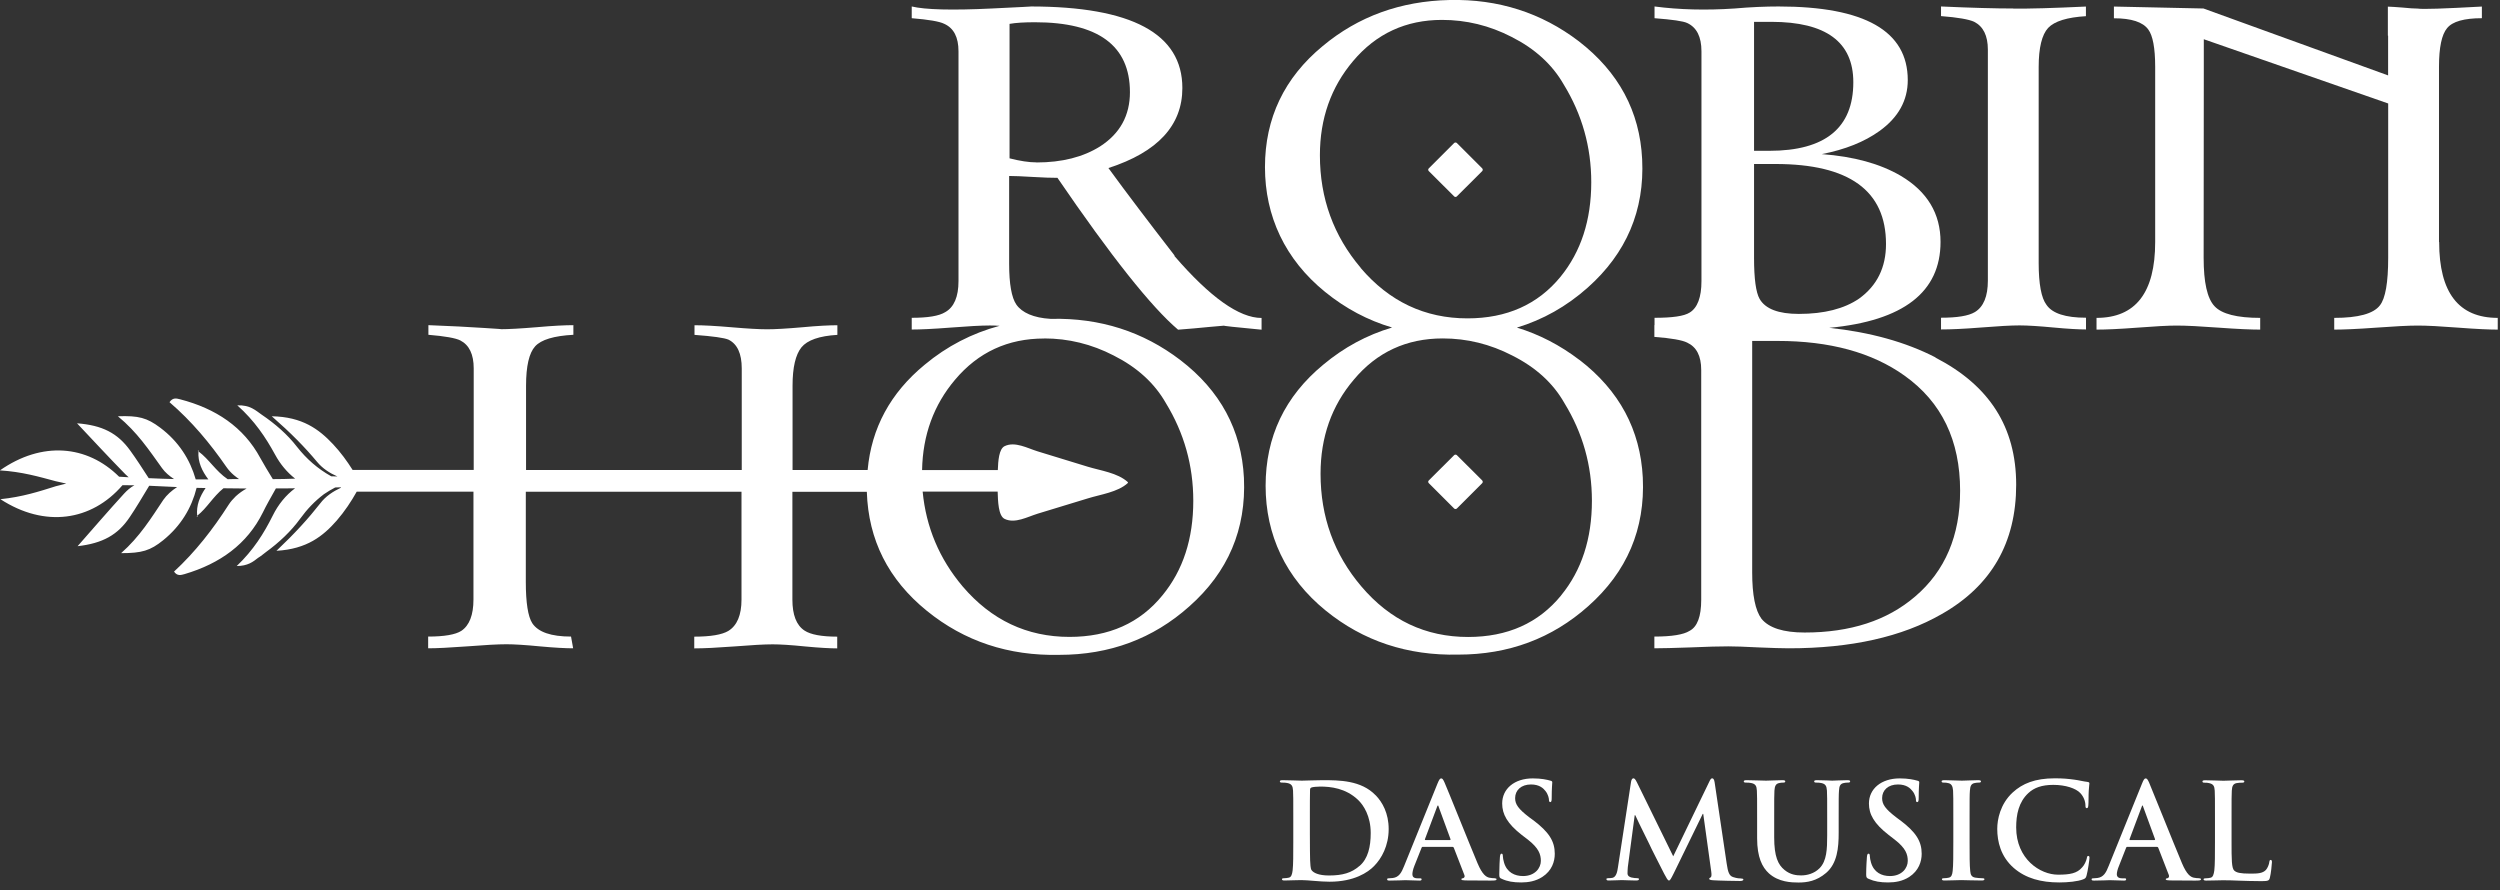 <svg xmlns="http://www.w3.org/2000/svg" width="309" height="110" viewBox="0 0 309 110" fill="none"><rect x="0" y="0" width="309" height="110" fill="#333333" stroke="none"/><path d="M170.03 98.3C168.24 96.43 165.5 96.43 163.45 96.43C162.47 96.43 161.42 96.49 160.91 96.49C160.45 96.49 159.42 96.43 158.55 96.43C158.3 96.43 158.19 96.47 158.19 96.58C158.19 96.7 158.29 96.73 158.47 96.73C158.7 96.73 158.97 96.74 159.11 96.78C159.65 96.89 159.79 97.15 159.82 97.72C159.85 98.25 159.85 98.7 159.85 101.19V104.08C159.85 105.59 159.85 106.89 159.77 107.57C159.71 108.06 159.61 108.42 159.29 108.48C159.14 108.51 158.95 108.55 158.71 108.55C158.51 108.55 158.45 108.6 158.45 108.67C158.45 108.79 158.56 108.83 158.77 108.83C159.1 108.83 159.53 108.8 159.91 108.8C160.31 108.78 160.67 108.78 160.85 108.78C161.26 108.78 161.84 108.83 162.46 108.88C163.07 108.93 163.75 108.98 164.34 108.98C167.38 108.98 169.09 107.82 169.84 107.04C170.76 106.11 171.64 104.54 171.64 102.47C171.64 100.51 170.86 99.15 170.04 98.3H170.03ZM168.03 107.03C167.05 107.89 165.94 108.21 164.26 108.21C162.97 108.21 162.33 107.87 162.11 107.55C161.97 107.38 161.95 106.72 161.93 106.32C161.92 106 161.9 104.74 161.9 103V100.94C161.9 99.64 161.9 98.21 161.92 97.66C161.92 97.47 161.96 97.39 162.11 97.33C162.24 97.27 162.85 97.22 163.18 97.22C164.46 97.22 166.32 97.41 167.85 98.86C168.54 99.52 169.42 100.87 169.42 102.96C169.42 104.65 169.09 106.14 168.03 107.04V107.03Z" fill="white"></path><path d="M184.75 108.55C184.56 108.55 184.31 108.53 184.06 108.48C183.72 108.39 183.24 108.16 182.62 106.69C181.57 104.19 178.95 97.63 178.55 96.73C178.38 96.35 178.29 96.21 178.13 96.21C177.97 96.21 177.87 96.38 177.67 96.86L173.55 107.04C173.22 107.87 172.91 108.42 172.16 108.52C172.03 108.54 171.79 108.56 171.65 108.56C171.51 108.56 171.45 108.59 171.45 108.68C171.45 108.82 171.55 108.84 171.76 108.84C172.62 108.84 173.52 108.79 173.7 108.79C174.21 108.79 174.9 108.84 175.43 108.84C175.61 108.84 175.71 108.82 175.71 108.68C175.71 108.59 175.66 108.56 175.46 108.56H175.22C174.71 108.56 174.57 108.34 174.57 108.05C174.57 107.85 174.64 107.46 174.81 107.04L175.7 104.8C175.74 104.7 175.76 104.67 175.86 104.67H179.52C179.6 104.67 179.65 104.7 179.69 104.78L181 108.16C181.09 108.35 180.97 108.51 180.85 108.54C180.69 108.56 180.63 108.59 180.63 108.68C180.63 108.8 180.81 108.8 181.11 108.82C182.43 108.84 183.62 108.84 184.21 108.84C184.8 108.84 184.97 108.82 184.97 108.68C184.97 108.58 184.89 108.56 184.75 108.56V108.55ZM179.21 103.83H176.19C176.12 103.83 176.1 103.78 176.12 103.73L177.63 99.7C177.65 99.64 177.68 99.56 177.73 99.56C177.78 99.56 177.8 99.64 177.81 99.7L179.29 103.74C179.29 103.74 179.29 103.83 179.21 103.83Z" fill="white"></path><path d="M189.48 101.36L189.02 101.02C187.66 99.98 187.27 99.41 187.27 98.65C187.27 97.67 188.02 96.96 189.23 96.96C190.29 96.96 190.77 97.45 191.02 97.77C191.36 98.19 191.45 98.7 191.45 98.85C191.45 99.04 191.51 99.14 191.61 99.14C191.74 99.14 191.79 99.01 191.79 98.65C191.79 97.37 191.86 96.89 191.86 96.69C191.86 96.58 191.78 96.52 191.63 96.49C191.21 96.37 190.52 96.21 189.45 96.21C187.17 96.21 185.67 97.5 185.67 99.31C185.67 100.64 186.29 101.79 188.09 103.2L188.85 103.78C190.2 104.84 190.45 105.61 190.45 106.41C190.45 107.28 189.72 108.28 188.25 108.28C187.23 108.28 186.26 107.84 185.9 106.62C185.82 106.35 185.75 106 185.75 105.79C185.75 105.66 185.73 105.51 185.59 105.51C185.46 105.51 185.41 105.69 185.39 105.93C185.37 106.19 185.31 107.18 185.31 108.07C185.31 108.44 185.35 108.52 185.63 108.63C186.32 108.95 187.06 109.07 188.02 109.07C188.89 109.07 189.81 108.92 190.63 108.39C191.82 107.62 192.17 106.48 192.17 105.53C192.17 103.98 191.47 102.85 189.48 101.35V101.36Z" fill="white"></path><path d="M215.24 108.58C215.02 108.58 214.71 108.57 214.22 108.41C213.73 108.26 213.57 107.78 213.42 106.75L211.93 96.71C211.88 96.37 211.78 96.2 211.63 96.2C211.49 96.2 211.41 96.32 211.28 96.59L206.81 105.84L202.33 96.71C202.11 96.27 202.01 96.2 201.88 96.2C201.76 96.2 201.65 96.34 201.6 96.62L199.98 107.19C199.9 107.75 199.77 108.39 199.3 108.5C199.07 108.54 198.94 108.54 198.81 108.54C198.65 108.54 198.55 108.57 198.55 108.65C198.55 108.8 198.67 108.83 198.84 108.83C199.37 108.83 200.16 108.78 200.46 108.78C200.76 108.78 201.5 108.83 202.19 108.83C202.43 108.83 202.58 108.8 202.58 108.65C202.58 108.57 202.47 108.54 202.34 108.54C202.18 108.54 201.94 108.53 201.65 108.46C201.37 108.39 201.16 108.24 201.16 107.94C201.16 107.67 201.18 107.46 201.2 107.16L202.05 100.76H202.12C202.69 102.01 203.67 103.93 203.83 104.28C204.02 104.74 205.32 107.25 205.7 108.01C205.97 108.51 206.13 108.83 206.28 108.83C206.42 108.83 206.51 108.67 206.89 107.91L210.46 100.59H210.52L211.51 107.73C211.58 108.19 211.52 108.4 211.44 108.44C211.32 108.49 211.26 108.55 211.26 108.62C211.26 108.72 211.36 108.77 211.73 108.8C212.39 108.85 214.66 108.89 215.06 108.89C215.29 108.89 215.48 108.84 215.48 108.7C215.48 108.61 215.36 108.59 215.22 108.59L215.24 108.58Z" fill="white"></path><path d="M228.32 96.43C227.68 96.43 226.65 96.49 226.46 96.49C226.44 96.49 225.41 96.43 224.57 96.43C224.34 96.43 224.23 96.47 224.23 96.58C224.23 96.7 224.33 96.73 224.5 96.73C224.69 96.73 224.96 96.74 225.1 96.78C225.64 96.89 225.77 97.15 225.81 97.72C225.84 98.25 225.84 98.7 225.84 101.19V103.25C225.84 104.94 225.79 106.42 224.89 107.32C224.23 107.98 223.35 108.2 222.62 108.2C222.06 108.2 221.3 108.13 220.57 107.53C219.77 106.88 219.29 105.88 219.29 103.5V101.19C219.29 98.7 219.29 98.25 219.32 97.72C219.36 97.14 219.49 96.86 219.93 96.78C220.13 96.74 220.22 96.73 220.4 96.73C220.56 96.73 220.66 96.7 220.66 96.58C220.66 96.47 220.55 96.43 220.3 96.43C219.7 96.43 218.67 96.49 218.28 96.49C217.78 96.49 216.75 96.43 215.88 96.43C215.64 96.43 215.53 96.47 215.53 96.58C215.53 96.7 215.63 96.73 215.81 96.73C216.03 96.73 216.31 96.74 216.44 96.78C216.99 96.89 217.12 97.15 217.15 97.72C217.18 98.25 217.18 98.7 217.18 101.19V103.6C217.18 105.97 217.81 107.19 218.64 107.95C219.84 109.03 221.42 109.08 222.29 109.08C223.36 109.08 224.53 108.9 225.71 107.89C227.09 106.71 227.26 104.78 227.26 102.95V101.19C227.26 98.7 227.26 98.25 227.3 97.72C227.33 97.14 227.46 96.86 227.91 96.78C228.11 96.74 228.2 96.73 228.38 96.73C228.58 96.73 228.68 96.7 228.68 96.58C228.68 96.47 228.57 96.43 228.33 96.43H228.32Z" fill="white"></path><path d="M234.82 101.36L234.37 101.02C233.01 99.98 232.63 99.41 232.63 98.65C232.63 97.67 233.37 96.96 234.59 96.96C235.66 96.96 236.13 97.45 236.38 97.77C236.73 98.19 236.81 98.7 236.81 98.85C236.81 99.04 236.85 99.14 236.96 99.14C237.1 99.14 237.15 99.01 237.15 98.65C237.15 97.37 237.22 96.89 237.22 96.69C237.22 96.58 237.14 96.52 236.98 96.49C236.56 96.37 235.86 96.21 234.8 96.21C232.52 96.21 231 97.5 231 99.31C231 100.64 231.62 101.79 233.44 103.2L234.19 103.78C235.56 104.84 235.8 105.61 235.8 106.41C235.8 107.28 235.08 108.28 233.6 108.28C232.58 108.28 231.62 107.84 231.26 106.62C231.18 106.35 231.11 106 231.11 105.79C231.11 105.66 231.09 105.51 230.94 105.51C230.82 105.51 230.77 105.69 230.75 105.93C230.73 106.19 230.66 107.18 230.66 108.07C230.66 108.44 230.71 108.52 230.97 108.63C231.68 108.95 232.42 109.07 233.37 109.07C234.24 109.07 235.16 108.92 235.98 108.39C237.16 107.62 237.52 106.48 237.52 105.53C237.52 103.98 236.82 102.85 234.82 101.35V101.36Z" fill="white"></path><path d="M245 108.55C244.76 108.55 244.39 108.51 244.17 108.48C243.68 108.41 243.56 108.11 243.52 107.67C243.44 106.97 243.44 105.67 243.44 104.08V101.19C243.44 98.7 243.44 98.25 243.48 97.72C243.52 97.14 243.64 96.86 244.09 96.78C244.29 96.74 244.42 96.73 244.58 96.73C244.74 96.73 244.85 96.7 244.85 96.57C244.85 96.47 244.71 96.43 244.49 96.43C243.87 96.43 242.9 96.49 242.5 96.49C242.02 96.49 240.98 96.43 240.37 96.43C240.1 96.43 239.98 96.47 239.98 96.57C239.98 96.7 240.07 96.73 240.24 96.73C240.44 96.73 240.65 96.74 240.84 96.8C241.19 96.88 241.36 97.16 241.4 97.72C241.43 98.25 241.43 98.7 241.43 101.19V104.08C241.43 105.67 241.43 106.97 241.35 107.65C241.3 108.13 241.19 108.41 240.87 108.48C240.72 108.51 240.53 108.55 240.27 108.55C240.08 108.55 240.02 108.6 240.02 108.67C240.02 108.79 240.13 108.83 240.34 108.83C240.99 108.83 242.03 108.78 242.4 108.78C242.85 108.78 243.88 108.83 244.96 108.83C245.15 108.83 245.28 108.78 245.28 108.67C245.28 108.59 245.2 108.55 245.01 108.55H245Z" fill="white"></path><path d="M258.13 105.79C257.99 105.79 257.97 105.85 257.92 106.12C257.85 106.42 257.65 106.9 257.36 107.2C256.72 107.96 255.82 108.11 254.37 108.11C252.16 108.11 249.2 106.18 249.2 102.27C249.2 100.68 249.51 99.13 250.71 98.02C251.42 97.36 252.37 97.01 253.79 97.01C255.3 97.01 256.58 97.44 257.12 98.02C257.53 98.45 257.75 99.02 257.76 99.53C257.76 99.77 257.79 99.89 257.92 99.89C258.07 99.89 258.1 99.76 258.12 99.51C258.16 99.18 258.13 98.29 258.17 97.74C258.2 97.16 258.25 96.96 258.25 96.83C258.25 96.73 258.19 96.66 257.99 96.64C257.51 96.59 256.98 96.44 256.35 96.36C255.6 96.26 254.99 96.2 253.97 96.2C251.52 96.2 249.97 96.85 248.78 97.94C247.21 99.38 246.86 101.32 246.86 102.44C246.86 104.03 247.29 105.87 248.9 107.28C250.39 108.57 252.28 109.07 254.53 109.07C255.58 109.07 256.82 108.95 257.47 108.69C257.76 108.58 257.82 108.5 257.9 108.21C258.06 107.65 258.26 106.23 258.26 106.03C258.26 105.9 258.23 105.79 258.11 105.79H258.13Z" fill="white"></path><path d="M271.83 108.55C271.63 108.55 271.38 108.53 271.14 108.48C270.79 108.39 270.31 108.16 269.69 106.69C268.64 104.19 266.02 97.63 265.63 96.73C265.46 96.35 265.36 96.21 265.21 96.21C265.05 96.21 264.94 96.38 264.75 96.86L260.63 107.04C260.31 107.87 259.99 108.42 259.24 108.52C259.1 108.54 258.88 108.56 258.73 108.56C258.6 108.56 258.52 108.59 258.52 108.68C258.52 108.82 258.62 108.84 258.84 108.84C259.69 108.84 260.59 108.79 260.77 108.79C261.27 108.79 261.99 108.84 262.52 108.84C262.69 108.84 262.79 108.82 262.79 108.68C262.79 108.59 262.75 108.56 262.55 108.56H262.3C261.8 108.56 261.64 108.34 261.64 108.05C261.64 107.85 261.72 107.46 261.9 107.04L262.78 104.8C262.82 104.7 262.85 104.67 262.93 104.67H266.59C266.68 104.67 266.72 104.7 266.76 104.78L268.07 108.16C268.15 108.35 268.03 108.51 267.93 108.54C267.76 108.56 267.69 108.59 267.69 108.68C267.69 108.8 267.89 108.8 268.19 108.82C269.5 108.84 270.7 108.84 271.29 108.84C271.88 108.84 272.04 108.82 272.04 108.68C272.04 108.58 271.96 108.56 271.83 108.56V108.55ZM266.29 103.83H263.27C263.21 103.83 263.2 103.78 263.21 103.73L264.72 99.7C264.74 99.64 264.77 99.56 264.82 99.56C264.86 99.56 264.88 99.64 264.89 99.7L266.37 103.74C266.37 103.74 266.37 103.83 266.29 103.83Z" fill="white"></path><path d="M280.67 106.28C280.54 106.28 280.51 106.39 280.49 106.53C280.46 106.84 280.27 107.3 280.07 107.52C279.66 107.96 279.02 107.98 278.15 107.98C276.87 107.98 276.44 107.86 276.16 107.61C275.82 107.32 275.82 106.19 275.82 104.09V101.2C275.82 98.71 275.82 98.26 275.85 97.73C275.88 97.15 276.02 96.87 276.46 96.79C276.65 96.75 276.92 96.74 277.1 96.74C277.29 96.74 277.4 96.71 277.4 96.59C277.4 96.48 277.28 96.44 277.05 96.44C276.4 96.44 275.21 96.5 274.82 96.5C274.38 96.5 273.35 96.44 272.57 96.44C272.33 96.44 272.22 96.48 272.22 96.59C272.22 96.71 272.32 96.74 272.49 96.74C272.7 96.74 272.91 96.75 273.03 96.79C273.57 96.9 273.71 97.16 273.74 97.73C273.77 98.26 273.77 98.71 273.77 101.2V104.09C273.77 105.6 273.77 106.9 273.69 107.58C273.62 108.07 273.53 108.43 273.21 108.49C273.06 108.52 272.87 108.56 272.62 108.56C272.42 108.56 272.36 108.61 272.36 108.68C272.36 108.8 272.47 108.84 272.69 108.84C273.01 108.84 273.44 108.82 273.83 108.82C274.22 108.8 274.58 108.8 274.76 108.8C275.44 108.8 276.03 108.82 276.76 108.85C277.51 108.87 278.35 108.91 279.53 108.91C280.39 108.91 280.47 108.83 280.56 108.47C280.69 108 280.81 106.76 280.81 106.58C280.81 106.39 280.79 106.3 280.67 106.3V106.28Z" fill="white"></path><path d="M24.31 63.83L24.4 63.9C24.4 63.9 24.4 63.81 24.4 63.75C24.36 63.77 24.34 63.81 24.31 63.83Z" fill="white"></path><path d="M248.84 1.05C246.65 1.05 243.67 0.97 239.91 0.8V1.99C242.01 2.15 243.37 2.4 244 2.69C245.13 3.26 245.7 4.41 245.7 6.14V34.69C245.7 36.62 245.17 37.92 244.1 38.57C243.3 39.05 241.9 39.27 239.91 39.27V40.72C241.08 40.72 242.73 40.65 244.86 40.48C246.99 40.31 248.57 40.22 249.6 40.22C250.63 40.22 252 40.31 253.82 40.48C255.63 40.65 256.97 40.72 257.83 40.72V39.27C255.3 39.27 253.66 38.74 252.94 37.67C252.31 36.84 251.98 35.11 251.98 32.49V8.3C251.98 5.89 252.38 4.29 253.15 3.45C253.94 2.62 255.5 2.14 257.82 2V0.81C253.76 1 250.77 1.09 248.83 1.06L248.84 1.05Z" fill="white"></path><path d="M301.46 29.91V8.24C301.46 5.88 301.79 4.28 302.46 3.48C303.12 2.66 304.56 2.25 306.76 2.25V0.81C302.06 1.07 299.42 1.16 298.82 1.06C298.42 1.06 297.77 1.02 296.9 0.93C296.12 0.87 295.54 0.83 295.14 0.82V4.41H295.17V9.32L272.35 1.05L261.28 0.81V2.26C263.44 2.26 264.86 2.72 265.53 3.65C266.08 4.39 266.38 5.92 266.38 8.25V29.92C266.38 36.17 263.96 39.29 259.13 39.29V40.74C260.26 40.74 261.93 40.67 264.15 40.5C266.36 40.33 267.99 40.24 269.02 40.24C270.21 40.24 271.96 40.33 274.26 40.5C276.56 40.67 278.26 40.74 279.36 40.74V39.29C276.5 39.29 274.61 38.81 273.72 37.85C272.81 36.89 272.37 34.89 272.37 31.86L272.39 8.98V4.85L295.18 12.79V31.86C295.18 34.92 294.84 36.89 294.15 37.75C293.36 38.78 291.47 39.29 288.51 39.29V40.74C289.63 40.74 291.35 40.67 293.67 40.5C295.99 40.33 297.71 40.24 298.84 40.24C299.97 40.24 301.69 40.33 303.88 40.5C306.08 40.67 307.69 40.74 308.72 40.74V39.29C303.89 39.29 301.48 36.17 301.48 29.92L301.46 29.91Z" fill="white"></path><path d="M183.2 20.81L180.07 17.68C179.98 17.59 179.82 17.59 179.73 17.68L176.6 20.81C176.5 20.9 176.5 21.06 176.6 21.15L179.73 24.27C179.82 24.37 179.98 24.37 180.07 24.27L183.2 21.15C183.29 21.06 183.29 20.9 183.2 20.81Z" fill="white"></path><path d="M145.19 31.6C141.97 27.44 139.23 23.83 137 20.77C143.09 18.8 146.14 15.5 146.14 10.88C146.14 4.16 139.88 0.8 127.37 0.8C127.7 0.8 126.1 0.88 122.58 1.05C117.65 1.29 114.35 1.2 112.69 0.8V2.25C114.78 2.42 116.13 2.65 116.72 2.95C117.89 3.48 118.47 4.61 118.47 6.34V34.75C118.47 36.68 117.92 37.97 116.83 38.58C116.06 39.06 114.68 39.28 112.69 39.28V40.73C113.72 40.73 115.32 40.66 117.49 40.49C119.66 40.32 121.28 40.23 122.35 40.23C122.67 40.23 123.08 40.24 123.55 40.27C120.14 41.19 117.05 42.78 114.29 45.08C110.05 48.57 107.71 52.91 107.24 58.09H97.96V47.68C97.96 45.41 98.33 43.84 99.06 42.93C99.79 42.04 101.27 41.52 103.5 41.39V40.2C102.54 40.2 101.08 40.27 99.16 40.45C97.23 40.62 95.78 40.7 94.82 40.7C93.86 40.7 92.39 40.62 90.43 40.45C88.46 40.28 86.94 40.2 85.84 40.2V41.39C88.14 41.56 89.53 41.76 90.04 41.98C91.13 42.52 91.68 43.7 91.68 45.54V58.09H65.02V47.68C65.02 45.24 65.4 43.63 66.14 42.81C66.89 41.98 68.47 41.51 70.87 41.38V40.19C69.89 40.19 68.4 40.26 66.37 40.44C64.34 40.61 62.85 40.69 61.88 40.69C62.19 40.69 61.52 40.64 59.89 40.54C57.93 40.41 55.61 40.29 52.95 40.19V41.38C55.01 41.55 56.33 41.79 56.9 42.08C58 42.65 58.55 43.8 58.55 45.53V58.08H43.58C42.9 57 42.1 55.9 41.17 54.91C39.42 53.05 37.38 51.52 33.59 51.45C35.97 53.53 37.67 55.26 39.21 57.11C39.87 57.9 40.74 58.47 41.7 58.89C41.45 58.89 41.21 58.87 40.94 58.87C39.27 57.94 37.89 56.73 36.71 55.23C35.52 53.69 34.01 52.38 32.34 51.25C31.61 50.75 30.94 50.04 29.33 50.1C31.47 52.01 32.83 54.05 34 56.19C34.64 57.37 35.47 58.37 36.48 59.16C35.56 59.2 34.64 59.22 33.72 59.22C33.12 58.23 32.63 57.44 32.18 56.62C30.11 52.78 26.68 50.5 22.25 49.35C21.81 49.24 21.36 49.11 20.95 49.71C23.69 52.06 25.97 54.8 27.98 57.71C28.24 58.08 28.56 58.44 28.92 58.74C29.12 58.92 29.34 59.06 29.54 59.21C29.07 59.21 28.6 59.21 28.14 59.23C26.64 58.21 25.86 56.78 24.54 55.8C24.54 55.75 24.54 55.7 24.54 55.65L24.44 55.74C24.44 55.74 24.5 55.78 24.53 55.81C24.44 57.11 24.98 58.23 25.75 59.25C25.23 59.25 24.71 59.26 24.19 59.25C23.48 56.78 22.09 54.58 19.8 52.86C18.16 51.63 17.13 51.36 14.57 51.45C16.95 53.4 18.44 55.65 20.02 57.85C20.41 58.4 20.93 58.83 21.51 59.21C20.46 59.19 19.42 59.15 18.38 59.1C17.57 57.85 16.87 56.76 16.11 55.71C14.54 53.52 12.63 52.56 9.52 52.32C11.51 54.43 13.46 56.54 15.48 58.6C15.61 58.73 15.75 58.86 15.9 58.99C15.5 58.96 15.1 58.94 14.72 58.92C10.76 54.99 5.18 54.51 -0.01 58.14C2.73 58.31 4.8 58.92 6.89 59.48C7.33 59.59 7.76 59.68 8.19 59.77C7.76 59.88 7.33 59.98 6.89 60.1C4.83 60.75 2.77 61.42 0.05 61.7C5.54 65.26 11.31 64.41 15.14 59.97C15.62 59.97 16.12 59.97 16.61 59.98C16.11 60.25 15.7 60.62 15.33 61.02C13.38 63.15 11.51 65.33 9.59 67.51C12.7 67.15 14.57 66.12 16.06 63.88C16.85 62.71 17.57 61.48 18.44 60.04C19.59 60.09 20.73 60.14 21.89 60.2C21.22 60.64 20.63 61.15 20.19 61.78C18.69 64.03 17.28 66.33 14.97 68.37C17.54 68.37 18.57 68.06 20.16 66.78C22.36 65 23.68 62.78 24.3 60.3C24.66 60.31 25.05 60.32 25.41 60.32C24.7 61.36 24.24 62.47 24.37 63.75C25.6 62.78 26.31 61.41 27.62 60.35C28.57 60.36 29.52 60.37 30.49 60.38C30 60.64 29.56 60.96 29.14 61.34C28.81 61.66 28.49 62.02 28.25 62.4C26.33 65.4 24.15 68.21 21.51 70.65C21.91 71.23 22.37 71.08 22.81 70.96C27.2 69.66 30.55 67.26 32.49 63.34C32.93 62.43 33.45 61.53 34.1 60.37C34.89 60.37 35.69 60.37 36.47 60.35C35.31 61.22 34.39 62.36 33.72 63.71C32.63 65.9 31.33 67.99 29.26 69.96C30.61 69.96 31.28 69.44 31.9 68.95C32.27 68.73 32.57 68.46 32.88 68.23C34.5 67.05 35.97 65.67 37.11 64.1C37.95 62.94 38.91 61.93 40.04 61.08C40.47 60.78 40.94 60.51 41.43 60.25C41.67 60.25 41.9 60.24 42.14 60.23V60.28C41.14 60.75 40.23 61.36 39.58 62.22C38.09 64.12 36.46 65.91 34.17 68.08C37.95 67.86 39.93 66.26 41.62 64.34C42.6 63.21 43.42 61.97 44.09 60.77H58.52V74.09C58.52 76.02 58.01 77.32 57.01 77.98C56.29 78.44 54.92 78.68 52.92 78.68V80.13C53.98 80.13 55.59 80.05 57.76 79.89C59.92 79.72 61.53 79.63 62.6 79.63C63.5 79.63 64.88 79.71 66.72 79.89C68.56 80.06 69.93 80.13 70.84 80.13L70.58 78.68C68.12 78.68 66.52 78.13 65.79 77.03C65.26 76.21 64.99 74.49 64.99 71.9V60.78H91.65V74.1C91.65 76.03 91.1 77.33 90.01 77.99C89.23 78.45 87.84 78.69 85.81 78.69V80.14C86.98 80.14 88.63 80.06 90.76 79.9C92.89 79.73 94.47 79.64 95.5 79.64C96.4 79.64 97.74 79.72 99.51 79.9C101.3 80.07 102.62 80.14 103.48 80.14V78.69C101.56 78.69 100.2 78.44 99.44 77.94C98.43 77.28 97.94 75.99 97.94 74.11V60.79H107.14C107.33 66.73 109.79 71.63 114.56 75.5C119.19 79.26 124.65 81.08 130.93 80.94C137.15 80.94 142.52 78.95 147 74.95C151.8 70.7 154.04 65.41 153.75 59.07C153.45 53.15 150.83 48.29 145.9 44.51C141.28 40.98 135.96 39.28 129.93 39.41C129.9 39.41 129.87 39.41 129.84 39.41C127.75 39.29 126.32 38.64 125.63 37.66C125.03 36.8 124.73 35.1 124.73 32.58V21.75C125.35 21.75 126.33 21.79 127.64 21.87C128.95 21.95 129.97 21.98 130.7 21.98C137.34 31.7 142.32 37.96 145.61 40.75C146.84 40.66 148.16 40.54 149.59 40.4C150.53 40.32 151.1 40.26 151.31 40.25C151.1 40.27 152.64 40.44 155.93 40.75V39.3C153.16 39.3 149.56 36.74 145.14 31.62L145.19 31.6ZM129.06 41.83C132.05 41.83 134.92 42.53 137.65 43.94C140.55 45.4 142.7 47.36 144.1 49.82C146.36 53.52 147.49 57.54 147.49 61.9C147.49 66.59 146.23 70.48 143.68 73.58C140.9 77.01 137.06 78.72 132.19 78.72C126.93 78.72 122.53 76.64 118.98 72.48C116.11 69.08 114.46 65.17 114.04 60.76H123.31C123.35 61.9 123.38 63.77 124.18 64.14C125.46 64.75 126.99 63.88 128.26 63.49C130.33 62.86 132.38 62.23 134.46 61.6C136.03 61.11 138.14 60.84 139.38 59.72C139.38 59.72 139.39 59.7 139.39 59.69H139.41C139.41 59.69 139.41 59.67 139.41 59.66C139.41 59.66 139.41 59.64 139.41 59.63V59.61C139.41 59.6 139.41 59.59 139.41 59.59H139.39C139.39 59.59 139.39 59.57 139.38 59.57C138.13 58.44 136.03 58.17 134.46 57.69C132.39 57.05 130.33 56.42 128.26 55.79C126.99 55.4 125.46 54.53 124.18 55.14C123.47 55.47 123.37 56.97 123.33 58.1H113.97C114.05 53.77 115.41 50.05 118.04 46.94C120.91 43.53 124.58 41.84 129.05 41.84L129.06 41.83ZM128.11 20.07C127.18 20.07 126.07 19.9 124.78 19.57V2.95C125.57 2.81 126.62 2.75 127.92 2.75C135.74 2.75 139.66 5.64 139.66 11.39C139.66 14.28 138.43 16.51 135.98 18.09C133.89 19.41 131.26 20.08 128.11 20.08V20.07Z" fill="white"></path><path d="M195.22 44.49C192.82 42.66 190.25 41.33 187.49 40.49C190.7 39.52 193.62 37.88 196.24 35.55C201.03 31.29 203.28 25.99 202.97 19.68C202.68 13.76 200.06 8.9 195.14 5.1C190.51 1.57 185.18 -0.13 179.17 9.02917e-05C173.11 0.13 167.88 2.03 163.49 5.69C158.74 9.61 156.35 14.6 156.35 20.66C156.35 26.72 158.83 32.06 163.78 36.08C166.29 38.12 169.05 39.59 172.06 40.48C168.94 41.41 166.11 42.94 163.56 45.07C158.8 49 156.43 53.99 156.43 60.05C156.43 66.11 158.9 71.44 163.86 75.47C168.49 79.23 173.95 81.05 180.24 80.91C186.46 80.91 191.82 78.92 196.31 74.92C201.1 70.67 203.35 65.38 203.05 59.04C202.75 53.12 200.14 48.26 195.22 44.48V44.49ZM168.19 33.11C164.83 29.15 163.14 24.51 163.14 19.19C163.14 14.66 164.51 10.78 167.24 7.55C170.1 4.15 173.78 2.46 178.23 2.46C181.23 2.46 184.09 3.15 186.83 4.56C189.72 6.02 191.87 7.98 193.28 10.45C195.54 14.14 196.68 18.16 196.68 22.52C196.68 27.22 195.41 31.1 192.88 34.21C190.08 37.63 186.24 39.35 181.38 39.35C176.12 39.35 171.72 37.27 168.18 33.12L168.19 33.11ZM192.96 73.59C190.16 77.02 186.32 78.73 181.46 78.73C176.2 78.73 171.8 76.65 168.27 72.49C164.9 68.53 163.22 63.89 163.22 58.55C163.22 54.04 164.59 50.15 167.33 46.93C170.18 43.52 173.85 41.83 178.32 41.83C181.32 41.83 184.18 42.53 186.91 43.94C189.82 45.4 191.97 47.36 193.36 49.82C195.63 53.52 196.76 57.54 196.76 61.9C196.76 66.59 195.49 70.48 192.96 73.58V73.59Z" fill="white"></path><path d="M239.24 44.18C235.53 42.27 231.15 41.06 226.1 40.52C235.26 39.65 239.85 36.11 239.85 29.9C239.85 26.4 238.21 23.68 234.95 21.74C232.39 20.24 229.13 19.34 225.17 19.05C228.07 18.48 230.43 17.54 232.31 16.19C234.63 14.52 235.8 12.42 235.8 9.9C235.8 3.83 230.48 0.8 219.83 0.8C218.27 0.8 216.45 0.87 214.39 1.05C210.84 1.29 207.54 1.2 204.5 0.8V2.25C206.7 2.42 208.05 2.61 208.55 2.85C209.71 3.39 210.3 4.55 210.3 6.34V34.75C210.3 36.74 209.81 38.04 208.85 38.63C208.15 39.08 206.7 39.28 204.5 39.28V40.19H204.48V41.64C206.58 41.8 207.92 42.04 208.52 42.34C209.69 42.88 210.27 43.99 210.27 45.73V74.13C210.27 76.2 209.79 77.48 208.82 77.98C208.09 78.44 206.64 78.68 204.48 78.68V80.13C205.42 80.13 206.91 80.09 208.94 80.02C210.99 79.93 212.55 79.89 213.62 79.89C214.41 79.89 215.65 79.93 217.34 80.02C219.02 80.09 220.27 80.13 221.1 80.13C228.79 80.13 235.1 78.72 240.01 75.89C246.14 72.4 249.2 67.07 249.2 59.92C249.2 52.77 245.87 47.63 239.22 44.2L239.24 44.18ZM216.8 2.7H218.94C225.69 2.7 229.07 5.19 229.07 10.16C229.07 15.8 225.61 18.64 218.69 18.64H216.8V2.7ZM216.8 20.27H219.44C228.56 20.27 233.11 23.56 233.11 30.16C233.11 33.06 232 35.31 229.78 36.91C227.95 38.16 225.47 38.8 222.34 38.8C219.81 38.8 218.2 38.18 217.49 36.95C217.03 36.15 216.8 34.45 216.8 31.86V20.28V20.27ZM236.71 73.73C233.25 76.7 228.7 78.18 223.05 78.18C220.43 78.18 218.64 77.61 217.72 76.48C216.95 75.44 216.57 73.54 216.57 70.74V42.14H219.7C226.15 42.14 231.38 43.56 235.4 46.43C239.99 49.7 242.27 54.43 242.27 60.66C242.27 66.21 240.42 70.57 236.7 73.74L236.71 73.73Z" fill="white"></path><path d="M180.07 56.26C179.98 56.17 179.82 56.17 179.73 56.26L176.6 59.38C176.5 59.48 176.5 59.62 176.6 59.72L179.73 62.85C179.82 62.94 179.98 62.94 180.07 62.85L183.2 59.72C183.29 59.63 183.29 59.49 183.2 59.38L180.07 56.26Z" fill="white"></path></svg>